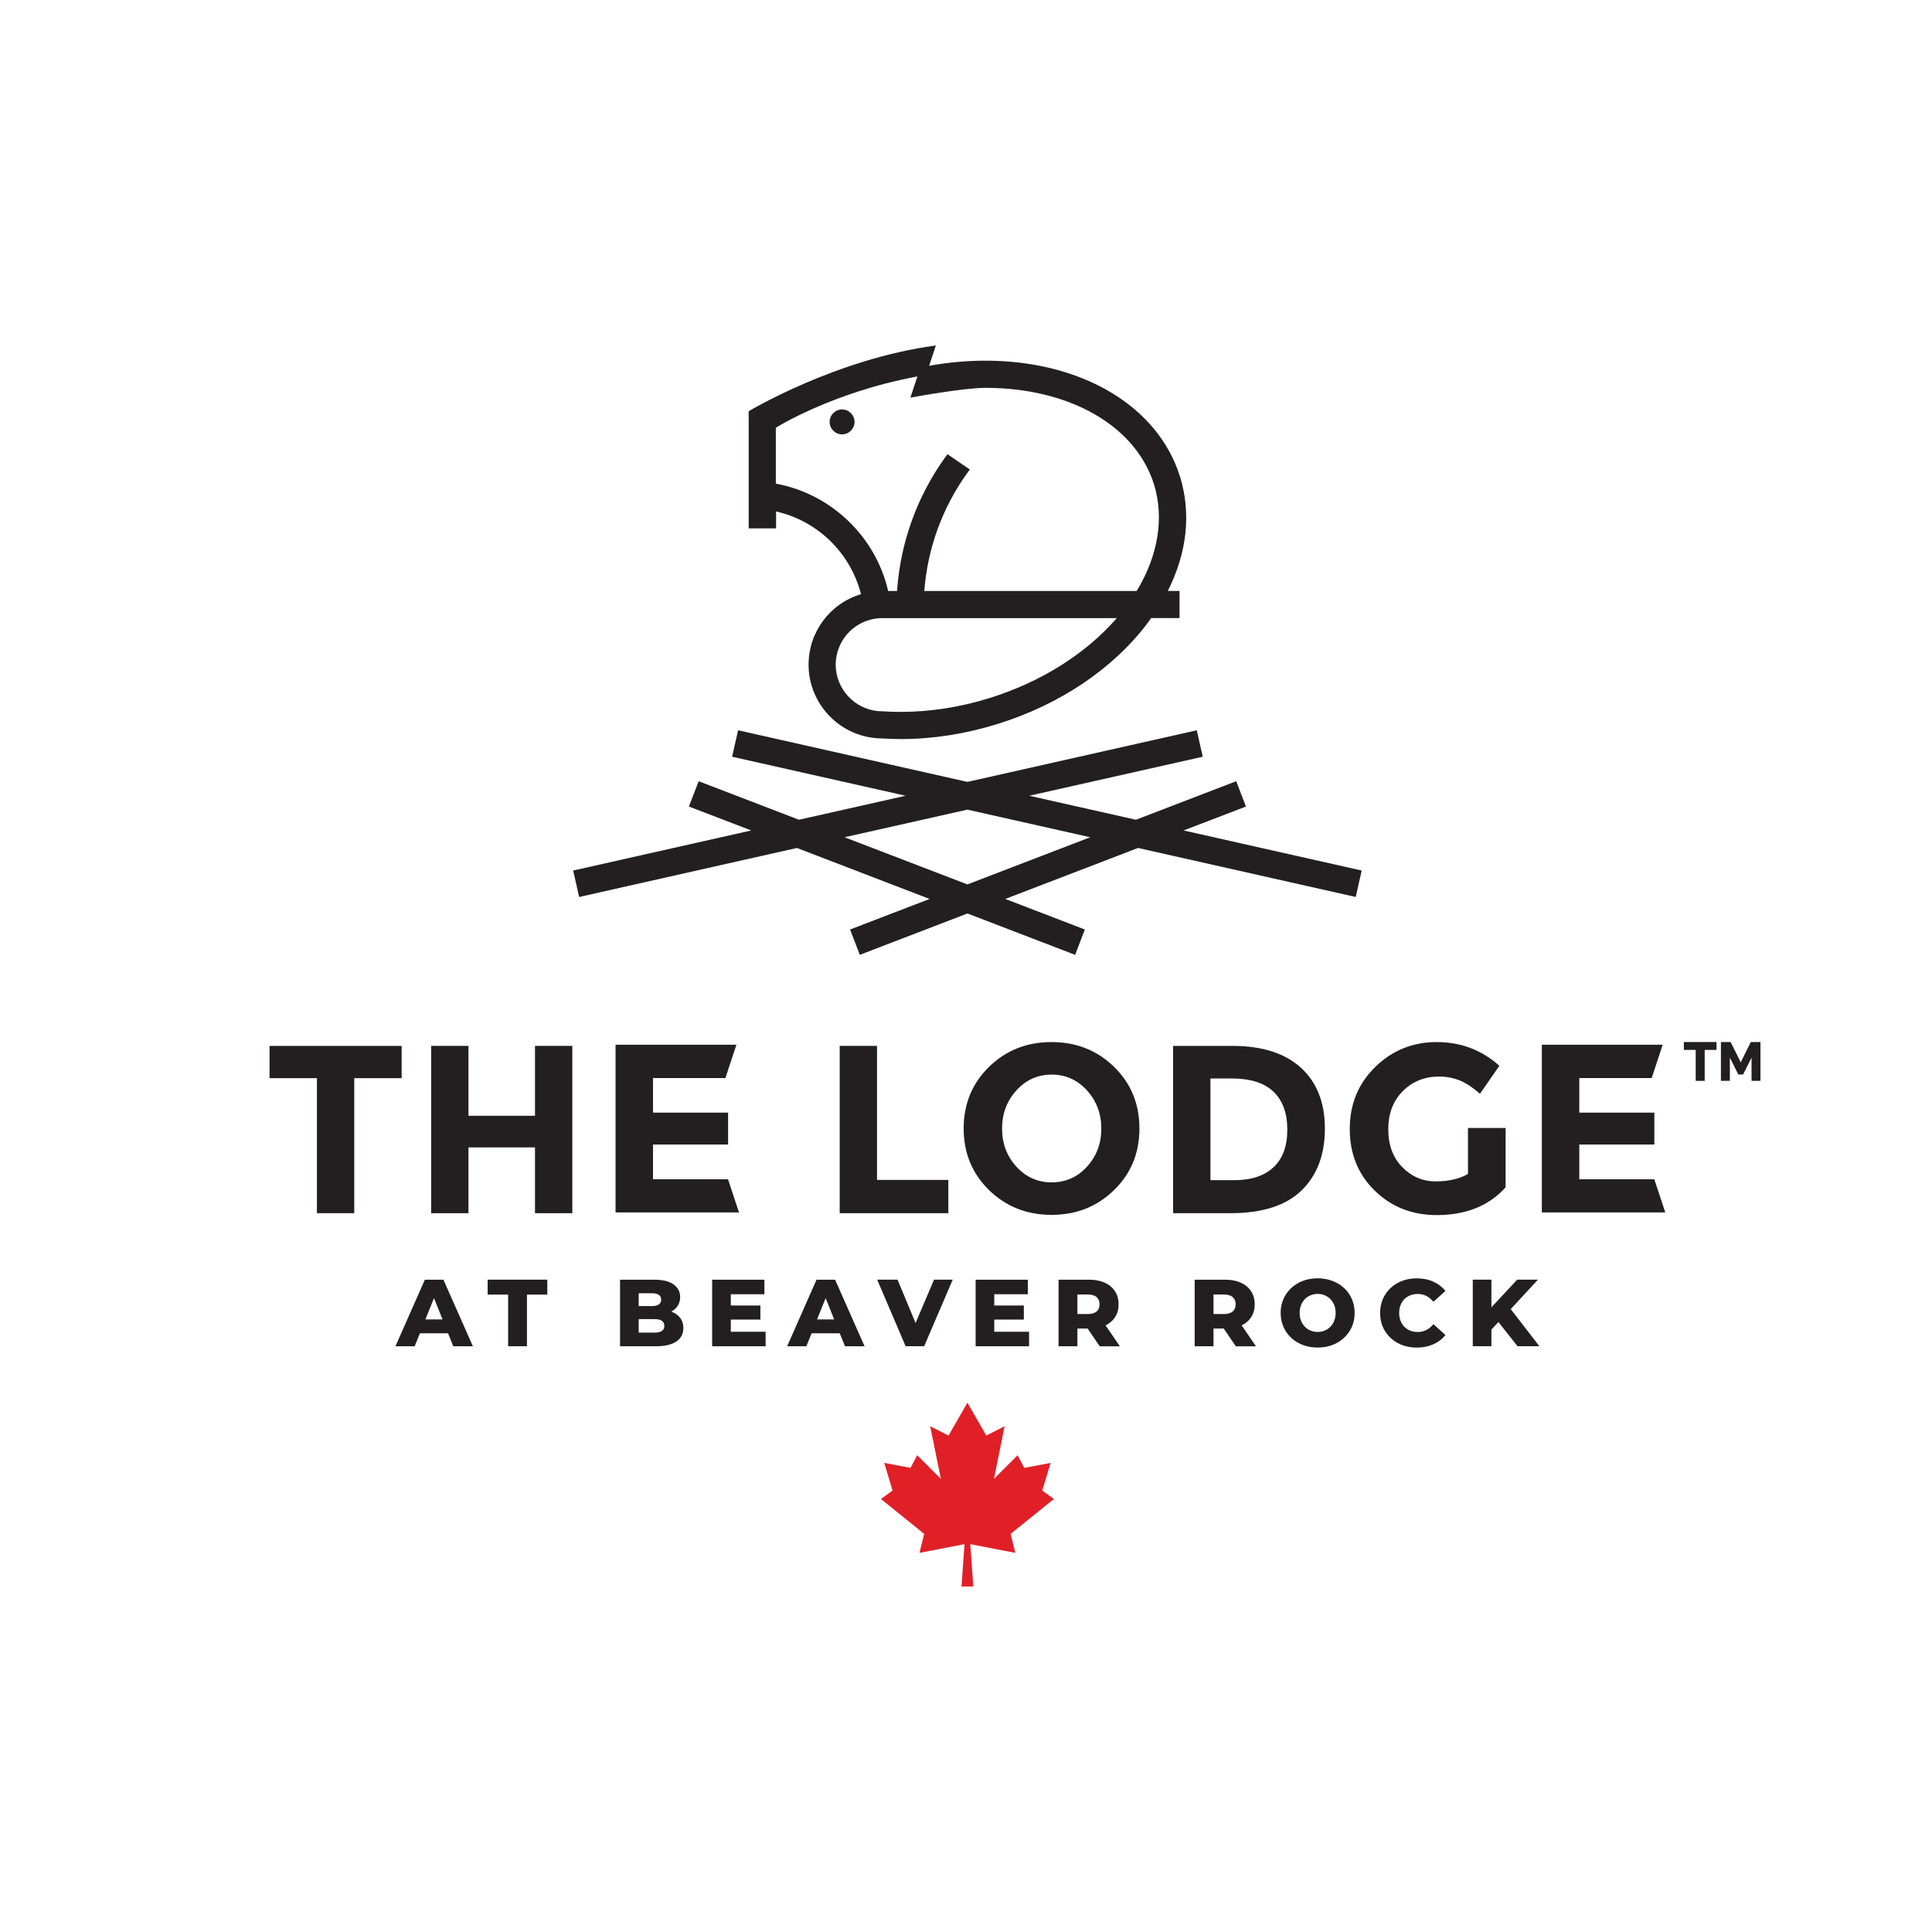 <?xml version="1.0" encoding="UTF-8"?>
<svg id="Layer_1" xmlns="http://www.w3.org/2000/svg" viewBox="0 0 512 512">
  <defs>
    <style>
      .cls-1 {
        fill: #231f20;
      }

      .cls-2 {
        fill: #fff;
      }

      .cls-3 {
        fill: #e11f27;
      }
    </style>
  </defs>
  <rect class="cls-2" width="512" height="512"/>
  <g>
    <polygon class="cls-3" points="269.06 411.52 267.83 406.49 279.29 397.25 276.21 395.01 278.42 387.68 271.44 389.01 269.68 385.65 263.41 391.92 266.23 377.97 261.38 380.44 256.38 371.73 251.37 380.44 246.51 377.97 249.34 391.92 243.07 385.65 241.3 389.01 234.33 387.68 236.54 395.01 233.46 397.25 244.91 406.49 243.68 411.52 255.61 409.22 255.48 410.95 255.24 414.35 255.1 416.32 254.81 420.44 256.38 420.44 257.93 420.44 257.83 418.9 257.76 417.94 257.42 413.13 257.34 412.04 257.15 409.44 257.14 409.22 257.29 409.25 269.06 411.52"/>
    <g>
      <polygon class="cls-1" points="446.24 278.24 449.38 278.24 449.38 286.44 451.76 286.44 451.76 278.24 454.89 278.24 454.89 276.15 446.24 276.15 446.24 278.24"/>
      <polygon class="cls-1" points="463.98 276.15 461.31 281.53 458.64 276.15 456.06 276.15 456.06 286.44 458.43 286.44 458.43 280.28 460.67 284.76 461.94 284.76 464.18 280.28 464.18 286.44 466.54 286.44 466.54 276.15 463.98 276.15"/>
    </g>
    <g>
      <path class="cls-1" d="M223.16,108.51c-1.82,0-3.3,1.48-3.3,3.3s1.48,3.3,3.3,3.3,3.3-1.48,3.3-3.3-1.48-3.3-3.3-3.3"/>
      <path class="cls-1" d="M312.71,126.32c-5.78-18.67-26.02-30.74-51.57-30.74-4.9,0-9.91.46-14.91,1.36l1.25-3.77.53-1.61c-26.51,3.53-49.6,17.42-49.6,17.42l-.02,1.95.02-.02v29.12h7.26v-4.49c11.02,2.51,19.69,10.95,22.51,21.91-8.23,2.48-13.9,10.03-13.9,18.7,0,10.69,8.7,19.45,19.38,19.54,1.74.1,3.4.17,5.02.17,8.47,0,17.05-1.33,25.52-3.95,16.57-5.12,30.74-14.63,39.9-26.76.32-.43.63-.87.97-1.35h7.52v-7.19h-3.12c5.12-10.13,6.25-20.56,3.25-30.3M262.07,185.04c-7.77,2.41-15.64,3.62-23.38,3.62-1.62,0-3.26-.05-5.01-.17l-.92-.03c-6.3-.55-11.29-5.89-11.29-12.3,0-6.82,5.53-12.35,12.35-12.35h62.14c-8.27,9.51-20.2,17.01-33.88,21.23M301.23,156.62h-56.28c.86-11.31,4.79-22.12,11.44-31.34l.62-.86-5.92-4.06-.6.82c-7.48,10.42-11.89,22.65-12.76,35.44h-2.36c-3.31-14.46-15.17-25.79-29.77-28.45v-14.81s14.66-9.32,37.52-13.6l-1.86,5.62s13.96-2.6,19.88-2.6c22.32,0,39.86,10.06,44.7,25.65,2.71,8.83,1.09,18.83-4.61,28.18"/>
    </g>
    <path class="cls-1" d="M359.28,237.71l1.58-7.01-47.19-10.62,16.52-6.34-2.58-6.71-26.58,10.21-28.27-6.36,45.98-10.34-1.58-7.01-60.78,13.68-60.78-13.68-1.58,7.01,45.98,10.34-28.27,6.36-26.58-10.21-2.58,6.71,16.52,6.34-47.19,10.62,1.58,7.01,57.71-12.99,35.17,13.51-21.08,8.1,2.58,6.71,28.53-10.96,28.53,10.96,2.58-6.71-21.08-8.1,35.17-13.51,57.71,12.99ZM256.37,234.38l-32.55-12.5,32.55-7.32,32.55,7.32-32.55,12.5h0Z"/>
    <g>
      <path class="cls-1" d="M118.74,353.34h-7.46l-1.39,3.43h-5.09l7.79-17.64h4.92l7.81,17.64h-5.19l-1.39-3.43h0ZM117.28,349.66l-2.27-5.65-2.27,5.65h4.54Z"/>
      <path class="cls-1" d="M134.65,343.08h-5.42v-3.96h15.81v3.96h-5.39v13.69h-4.99v-13.69h0Z"/>
      <path class="cls-1" d="M180.24,349.22c.57.75.86,1.65.86,2.71,0,1.55-.62,2.74-1.86,3.58s-3.04,1.26-5.39,1.26h-9.53v-17.64h9.03c2.25,0,3.97.41,5.14,1.25,1.17.83,1.76,1.95,1.76,3.37,0,.84-.21,1.59-.62,2.26-.41.66-.99,1.19-1.75,1.58,1.01.35,1.8.9,2.37,1.65h0ZM169.26,342.73v3.4h3.43c1.68,0,2.52-.57,2.52-1.72s-.84-1.69-2.52-1.69h-3.43ZM176.06,351.37c0-1.19-.87-1.79-2.62-1.79h-4.18v3.58h4.18c1.75,0,2.62-.59,2.62-1.79h0Z"/>
      <path class="cls-1" d="M202.9,352.91v3.86h-14.17v-17.64h13.84v3.86h-8.9v2.98h7.84v3.73h-7.84v3.23h9.22Z"/>
      <path class="cls-1" d="M222.54,353.34h-7.46l-1.39,3.43h-5.09l7.79-17.64h4.92l7.81,17.64h-5.19l-1.39-3.43h0ZM221.07,349.66l-2.27-5.65-2.27,5.65h4.54Z"/>
      <path class="cls-1" d="M252.48,339.12l-7.56,17.64h-4.92l-7.54-17.64h5.39l4.79,11.49,4.89-11.49h4.94Z"/>
      <path class="cls-1" d="M272.72,352.91v3.86h-14.17v-17.64h13.84v3.86h-8.9v2.98h7.84v3.73h-7.84v3.23h9.22Z"/>
      <path class="cls-1" d="M288.24,352.08h-2.72v4.69h-4.99v-17.64h8.07c1.6,0,2.98.27,4.16.79,1.17.53,2.08,1.29,2.72,2.27.64.98.96,2.14.96,3.47s-.3,2.39-.9,3.34-1.45,1.69-2.56,2.23l3.8,5.55h-5.34l-3.2-4.69h0ZM290.61,343.74c-.52-.45-1.29-.68-2.32-.68h-2.77v5.17h2.77c1.03,0,1.8-.22,2.32-.67s.78-1.08.78-1.9-.26-1.46-.78-1.92Z"/>
      <path class="cls-1" d="M324.31,352.08h-2.72v4.69h-4.99v-17.64h8.07c1.59,0,2.98.27,4.16.79,1.17.53,2.08,1.29,2.72,2.27s.96,2.14.96,3.47-.3,2.39-.9,3.34c-.59.95-1.45,1.69-2.56,2.23l3.8,5.55h-5.34l-3.2-4.69h0ZM326.68,343.74c-.52-.45-1.3-.68-2.32-.68h-2.77v5.17h2.77c1.03,0,1.8-.22,2.32-.67.52-.45.78-1.08.78-1.9s-.26-1.46-.78-1.92Z"/>
      <path class="cls-1" d="M344.16,355.93c-1.49-.79-2.66-1.88-3.5-3.28s-1.27-2.97-1.27-4.71.42-3.32,1.27-4.71,2.02-2.48,3.5-3.28c1.49-.79,3.16-1.18,5.03-1.18s3.54.4,5.03,1.18,2.66,1.88,3.5,3.28c.85,1.4,1.27,2.97,1.27,4.71s-.42,3.32-1.27,4.71-2.02,2.48-3.5,3.28c-1.49.79-3.16,1.18-5.03,1.18s-3.54-.4-5.03-1.18ZM351.61,352.35c.72-.42,1.29-1.01,1.72-1.78.42-.77.63-1.64.63-2.63s-.21-1.87-.63-2.63c-.42-.77-.99-1.36-1.72-1.78-.72-.42-1.53-.63-2.42-.63s-1.7.21-2.42.63c-.72.42-1.29,1.01-1.72,1.78-.42.77-.63,1.64-.63,2.63s.21,1.87.63,2.63c.42.77.99,1.36,1.72,1.78.72.42,1.53.63,2.42.63s1.7-.21,2.42-.63Z"/>
      <path class="cls-1" d="M370.48,355.95c-1.47-.78-2.62-1.87-3.47-3.26s-1.26-2.98-1.26-4.74.42-3.34,1.26-4.74c.84-1.4,1.99-2.48,3.47-3.26,1.47-.78,3.13-1.17,4.98-1.17,1.61,0,3.07.28,4.36.86,1.29.57,2.37,1.4,3.23,2.47l-3.18,2.87c-1.14-1.38-2.53-2.07-4.16-2.07-.96,0-1.81.21-2.56.63-.75.42-1.33,1.01-1.74,1.78-.41.77-.62,1.64-.62,2.63s.21,1.87.62,2.63c.41.77.99,1.36,1.74,1.78.75.42,1.6.63,2.56.63,1.63,0,3.02-.69,4.16-2.07l3.18,2.87c-.86,1.08-1.93,1.9-3.23,2.47-1.29.57-2.75.86-4.36.86-1.85,0-3.51-.39-4.98-1.17Z"/>
      <path class="cls-1" d="M397.1,350.36l-1.86,1.99v4.41h-4.94v-17.64h4.94v7.33l6.83-7.33h5.5l-7.21,7.81,7.59,9.83h-5.8l-5.04-6.4h0Z"/>
    </g>
    <g>
      <path class="cls-1" d="M93.88,285.73v35.78h-9.89v-35.78h-12.56v-8.56h35.01v8.56s-12.56,0-12.56,0Z"/>
      <path class="cls-1" d="M141.78,277.17h9.89v44.34h-9.89v-17.44h-17.63v17.44h-9.89v-44.34h9.89v18.52h17.63v-18.52Z"/>
      <path class="cls-1" d="M222.53,321.51v-44.34h9.89v35.52h18.9v8.82h-28.8,0Z"/>
      <path class="cls-1" d="M295.23,315.39c-4.48,4.38-10,6.56-16.56,6.56s-12.07-2.19-16.56-6.56c-4.48-4.38-6.73-9.82-6.73-16.33s2.24-11.96,6.73-16.34c4.48-4.38,10-6.56,16.56-6.56s12.07,2.19,16.56,6.56,6.73,9.82,6.73,16.34-2.24,11.96-6.73,16.33ZM291.86,299.09c0-3.95-1.27-7.32-3.8-10.12-2.54-2.79-5.66-4.19-9.35-4.19s-6.82,1.4-9.35,4.19c-2.54,2.79-3.8,6.16-3.8,10.12s1.27,7.32,3.8,10.09c2.54,2.77,5.65,4.16,9.35,4.16s6.82-1.39,9.35-4.16c2.54-2.77,3.8-6.13,3.8-10.09Z"/>
      <path class="cls-1" d="M344.77,282.97c4.23,3.87,6.34,9.25,6.34,16.14s-2.06,12.35-6.19,16.37c-4.12,4.02-10.41,6.03-18.87,6.03h-15.16v-44.34h15.67c7.91,0,13.98,1.94,18.2,5.8h0ZM337.5,309.33c2.43-2.28,3.65-5.6,3.65-9.96s-1.22-7.71-3.65-10.05c-2.43-2.35-6.16-3.52-11.2-3.52h-5.52v26.96h6.28c4.52,0,8-1.14,10.43-3.43h0Z"/>
      <path class="cls-1" d="M389.04,298.92h9.96v15.73c-4.4,4.91-10.49,7.36-18.27,7.36-6.51,0-11.98-2.16-16.4-6.47s-6.63-9.76-6.63-16.33,2.25-12.06,6.76-16.46c4.5-4.4,9.94-6.59,16.3-6.59s11.89,2.09,16.59,6.28l-5.14,7.42c-1.99-1.73-3.82-2.93-5.49-3.58-1.67-.65-3.48-.98-5.42-.98-3.76,0-6.94,1.28-9.52,3.84-2.58,2.56-3.87,5.93-3.87,10.12s1.24,7.54,3.71,10.05c2.48,2.52,5.42,3.77,8.85,3.77s6.28-.65,8.56-1.97v-12.18h0Z"/>
      <polygon class="cls-1" points="173.05 312.53 173.05 303.31 192.95 303.31 192.95 294.86 173.05 294.86 173.05 285.7 192.24 285.7 195.16 276.86 163.13 276.86 163.13 321.31 195.84 321.31 192.94 312.53 173.05 312.53"/>
      <polygon class="cls-1" points="418.53 312.53 418.53 303.31 438.42 303.31 438.42 294.86 418.53 294.86 418.53 285.7 437.71 285.7 440.63 276.86 408.6 276.86 408.6 321.31 441.32 321.31 438.41 312.53 418.53 312.53"/>
    </g>
  </g>
</svg>